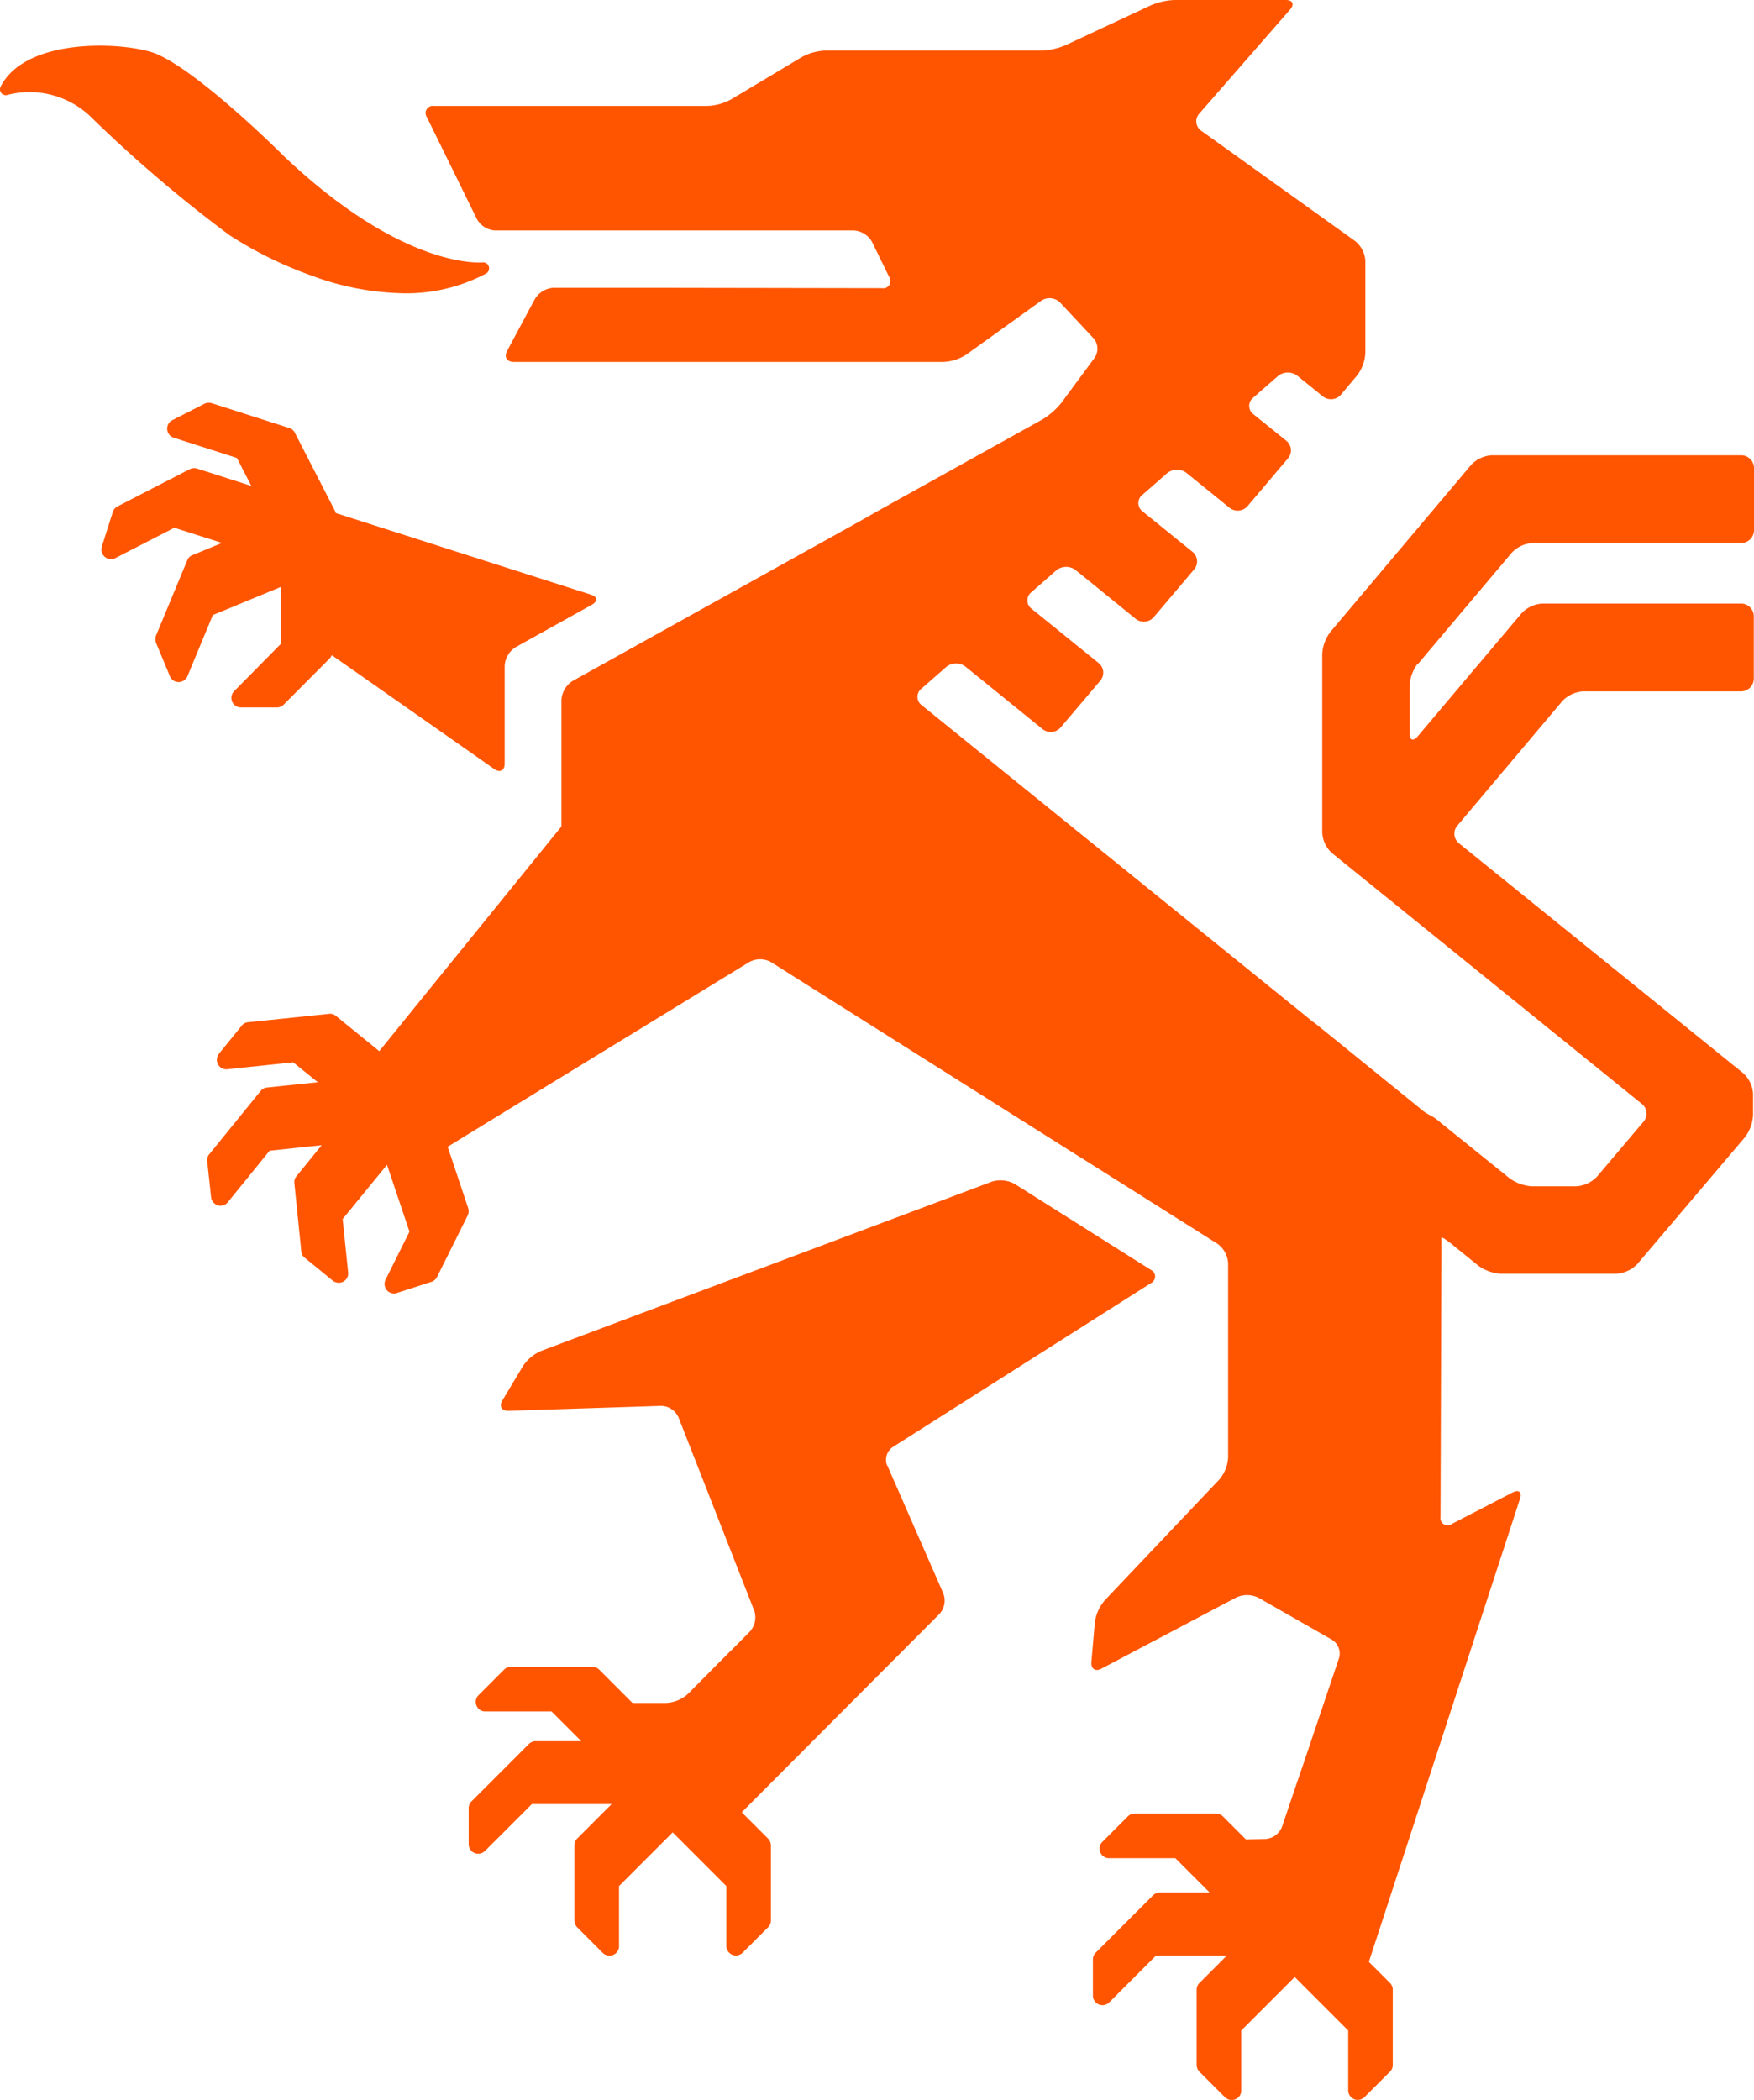 <svg xmlns="http://www.w3.org/2000/svg" width="83.559" height="100" viewBox="0 0 83.559 100"><g transform="translate(-696 -223)"><g transform="translate(696 223)"><path d="M279.06,30.829v2.739l-2.217,2.244a.455.455,0,0,0,.322.774h1.722a.455.455,0,0,0,.322-.139l2.191-2.2a.714.714,0,0,0,.1-.148l3.513,2.461h0l4.218,2.957c.27.191.5.078.5-.261V34.612a1.118,1.118,0,0,1,.53-.9l3.626-2.018c.287-.165.27-.374-.044-.478l-6.366-2.035h0l-5.792-1.852a.444.444,0,0,0-.035-.1l-1.913-3.722a.447.447,0,0,0-.261-.226l-3.7-1.183a.481.481,0,0,0-.348.026l-1.531.783a.454.454,0,0,0,.07.835l3.009.965.687,1.331-2.583-.826a.481.481,0,0,0-.348.026l-3.444,1.774a.439.439,0,0,0-.226.27l-.522,1.644a.459.459,0,0,0,.644.548l2.809-1.444,2.27.722-1.409.583a.42.42,0,0,0-.244.243l-1.487,3.583a.479.479,0,0,0,0,.348l.661,1.591a.443.443,0,0,0,.418.278.457.457,0,0,0,.417-.278l1.209-2.913,3.261-1.348Z" transform="translate(-265.689 -2.897)" fill="#f50"/><path d="M310.572,78.234a.736.736,0,0,1,.27-.878l12.288-7.8a.352.352,0,0,0,0-.644l-6.479-4.087a1.41,1.41,0,0,0-1.078-.113L294.1,72.773a2,2,0,0,0-.878.73l-.974,1.626c-.174.287-.035.513.3.5l7.261-.235a.926.926,0,0,1,.826.548l3.609,9.209a1.006,1.006,0,0,1-.209.991l-.948.957a.125.125,0,0,0-.026.017l-1.983,2a1.673,1.673,0,0,1-1.035.426h-1.6l-1.591-1.591a.447.447,0,0,0-.322-.13h-3.879a.447.447,0,0,0-.322.13l-1.217,1.217a.453.453,0,0,0-.1.5.443.443,0,0,0,.417.278h3.157l1.418,1.417h-2.174a.447.447,0,0,0-.322.13l-2.739,2.739a.447.447,0,0,0-.13.322V96.27a.455.455,0,0,0,.774.322l2.235-2.235h3.8L295.806,96a.447.447,0,0,0-.13.322V99.9a.485.485,0,0,0,.13.322l1.217,1.217a.454.454,0,0,0,.5.1.443.443,0,0,0,.278-.417V98.262l2.557-2.557,2.557,2.557v2.852a.457.457,0,0,0,.278.417.389.389,0,0,0,.174.035.446.446,0,0,0,.322-.13l1.218-1.217a.447.447,0,0,0,.13-.322V96.322A.486.486,0,0,0,304.9,96l-1.252-1.252,3.148-3.157h0l6.27-6.288a.947.947,0,0,0,.183-.983l-2.678-6.114Z" transform="translate(-268.312 -8.445)" fill="#f50"/><path d="M333.992,31.64l4.47-5.3a1.493,1.493,0,0,1,.991-.461h9.94a.611.611,0,0,0,.609-.609V22.309a.61.61,0,0,0-.609-.609H337.515a1.475,1.475,0,0,0-.991.461l-6.7,7.948a1.914,1.914,0,0,0-.391,1.07v8.488a1.428,1.428,0,0,0,.47.983l14.758,11.94a.588.588,0,0,1,.078.844l-2.217,2.618a1.5,1.5,0,0,1-1,.461h-2.087a2.025,2.025,0,0,1-1.078-.383l-3.3-2.661a2.263,2.263,0,0,0-.5-.348,2.268,2.268,0,0,1-.5-.348l-4.565-3.7c-.261-.209-.47-.383-.47-.374s-.217-.165-.47-.374l-18.2-14.723a.494.494,0,0,1-.017-.783l1.183-1.035a.745.745,0,0,1,.922-.017l3.67,2.974a.625.625,0,0,0,.861-.078l1.887-2.226a.588.588,0,0,0-.078-.844l-3.192-2.583a.494.494,0,0,1-.017-.783l1.191-1.044a.745.745,0,0,1,.922-.017l2.861,2.322a.625.625,0,0,0,.861-.078l1.922-2.27a.588.588,0,0,0-.078-.844l-2.374-1.922a.494.494,0,0,1-.017-.783l1.183-1.035a.745.745,0,0,1,.922-.017l2.052,1.661a.625.625,0,0,0,.861-.078l1.922-2.27a.588.588,0,0,0-.078-.844l-1.565-1.261a.494.494,0,0,1-.017-.783l1.183-1.035a.745.745,0,0,1,.922-.017l1.217.983a.625.625,0,0,0,.861-.078l.774-.922a1.915,1.915,0,0,0,.391-1.07V12.447a1.3,1.3,0,0,0-.5-.957L323.67,6.247a.542.542,0,0,1-.1-.809L327.905.472c.217-.252.122-.452-.209-.452h-5.287a3.153,3.153,0,0,0-1.157.261l-4.035,1.887a3.3,3.3,0,0,1-1.157.261H305.755a2.557,2.557,0,0,0-1.122.313l-3.357,2.009a2.556,2.556,0,0,1-1.122.313H287.119a.346.346,0,0,0-.339.539l2.383,4.853a1.069,1.069,0,0,0,.87.539h17.08a1.07,1.07,0,0,1,.87.539l.817,1.67a.344.344,0,0,1-.339.539L297.5,13.725h-4.687a1.124,1.124,0,0,0-.887.53l-1.322,2.47c-.157.3-.018.53.322.53h20.463a2.156,2.156,0,0,0,1.1-.357l3.557-2.557a.712.712,0,0,1,.9.087l1.591,1.7a.758.758,0,0,1,.052.931L317.008,19.2a3.463,3.463,0,0,1-.887.783l-7.836,4.357c-.287.165-.53.3-.53.3l-.53.3L293.72,32.449a1.153,1.153,0,0,0-.53.9v6.027h0s-.174.217-.383.47l-5.7,7.027h0l-2.6,3.209a.2.2,0,0,0-.043-.043L282.449,48.4a.426.426,0,0,0-.33-.1l-3.861.4a.43.43,0,0,0-.3.165l-1.087,1.339a.462.462,0,0,0-.043.5.446.446,0,0,0,.444.235l3.139-.33,1.174.948-2.426.252a.43.43,0,0,0-.3.165l-2.444,3.009a.425.425,0,0,0-.1.33l.183,1.713a.458.458,0,0,0,.322.391.439.439,0,0,0,.478-.148l1.991-2.452,2.478-.261-1.2,1.478a.416.416,0,0,0-.1.33l.33,3.252a.429.429,0,0,0,.165.3l1.331,1.087a.463.463,0,0,0,.5.052.446.446,0,0,0,.235-.444l-.261-2.539,2.113-2.583,1.07,3.183-1.139,2.287a.464.464,0,0,0,.061.5.445.445,0,0,0,.339.157.3.3,0,0,0,.148-.026L287,61.06a.447.447,0,0,0,.261-.226l1.461-2.931a.481.481,0,0,0,.026-.348l-.957-2.861s-.017-.043-.026-.061l2.965-1.818h0l11.41-6.983a1.074,1.074,0,0,1,1.026,0l13.792,8.7c.278.174.739.47,1.026.644l6.453,4.07a1.224,1.224,0,0,1,.513.931v9.253a1.784,1.784,0,0,1-.418,1.044l-5.461,5.757a2.041,2.041,0,0,0-.47,1.044l-.165,1.887c-.026.33.191.478.478.322l6.427-3.392a1.226,1.226,0,0,1,1.061.017l3.5,2a.768.768,0,0,1,.331.87L328.575,83.9h0l-.27.791-.1.287-.687,2.035a.918.918,0,0,1-.8.583l-.922.017-1.1-1.1a.447.447,0,0,0-.322-.13H320.5a.447.447,0,0,0-.322.13l-1.217,1.217a.453.453,0,0,0-.1.5.443.443,0,0,0,.417.278h3.157l1.635,1.635H321.7a.447.447,0,0,0-.322.13l-2.739,2.739a.446.446,0,0,0-.13.322v1.722a.455.455,0,0,0,.774.322l2.235-2.235h3.374l-1.313,1.313a.447.447,0,0,0-.13.322V98.35a.486.486,0,0,0,.13.322l1.218,1.217a.453.453,0,0,0,.5.1.443.443,0,0,0,.278-.417V96.715l2.548-2.548,2.548,2.548v2.852a.457.457,0,0,0,.278.417.389.389,0,0,0,.174.035.447.447,0,0,0,.322-.13l1.218-1.217a.447.447,0,0,0,.13-.322V94.776a.447.447,0,0,0-.13-.322l-1.009-1.009,1.7-5.2h0l5.5-16.854c.1-.313-.052-.452-.348-.3l-2.9,1.5a.341.341,0,0,1-.539-.33l.043-12.6v-.7c0-.052.209.078.47.287l1.287,1.044a2,2,0,0,0,1.078.383h5.5a1.514,1.514,0,0,0,1-.461l5.122-6.035a1.892,1.892,0,0,0,.391-1.07v-1a1.427,1.427,0,0,0-.47-.983L335.949,40.18a.588.588,0,0,1-.078-.844l5-5.931a1.493,1.493,0,0,1,.991-.461h7.522a.611.611,0,0,0,.609-.609V29.37a.61.61,0,0,0-.609-.609h-9.462a1.476,1.476,0,0,0-.991.461l-4.948,5.861c-.217.252-.391.191-.391-.139V32.692a1.914,1.914,0,0,1,.391-1.07Z" transform="translate(-266.443 -0.02)" fill="#f50"/><path d="M280.014,13.547a13.16,13.16,0,0,0,4.192.765,8.062,8.062,0,0,0,3.913-.939.284.284,0,0,0-.174-.53c-.035,0-3.713.365-9.41-5.018-.165-.165-4.061-4.044-6.122-4.913-1.313-.548-6.166-.878-7.418,1.557a.292.292,0,0,0,.035.313.282.282,0,0,0,.313.078,4.207,4.207,0,0,1,3.922,1.026,64.946,64.946,0,0,0,6.635,5.661,18.858,18.858,0,0,0,4.1,1.991Z" transform="translate(-264.965 -0.346)" fill="#f50"/></g></g></svg>